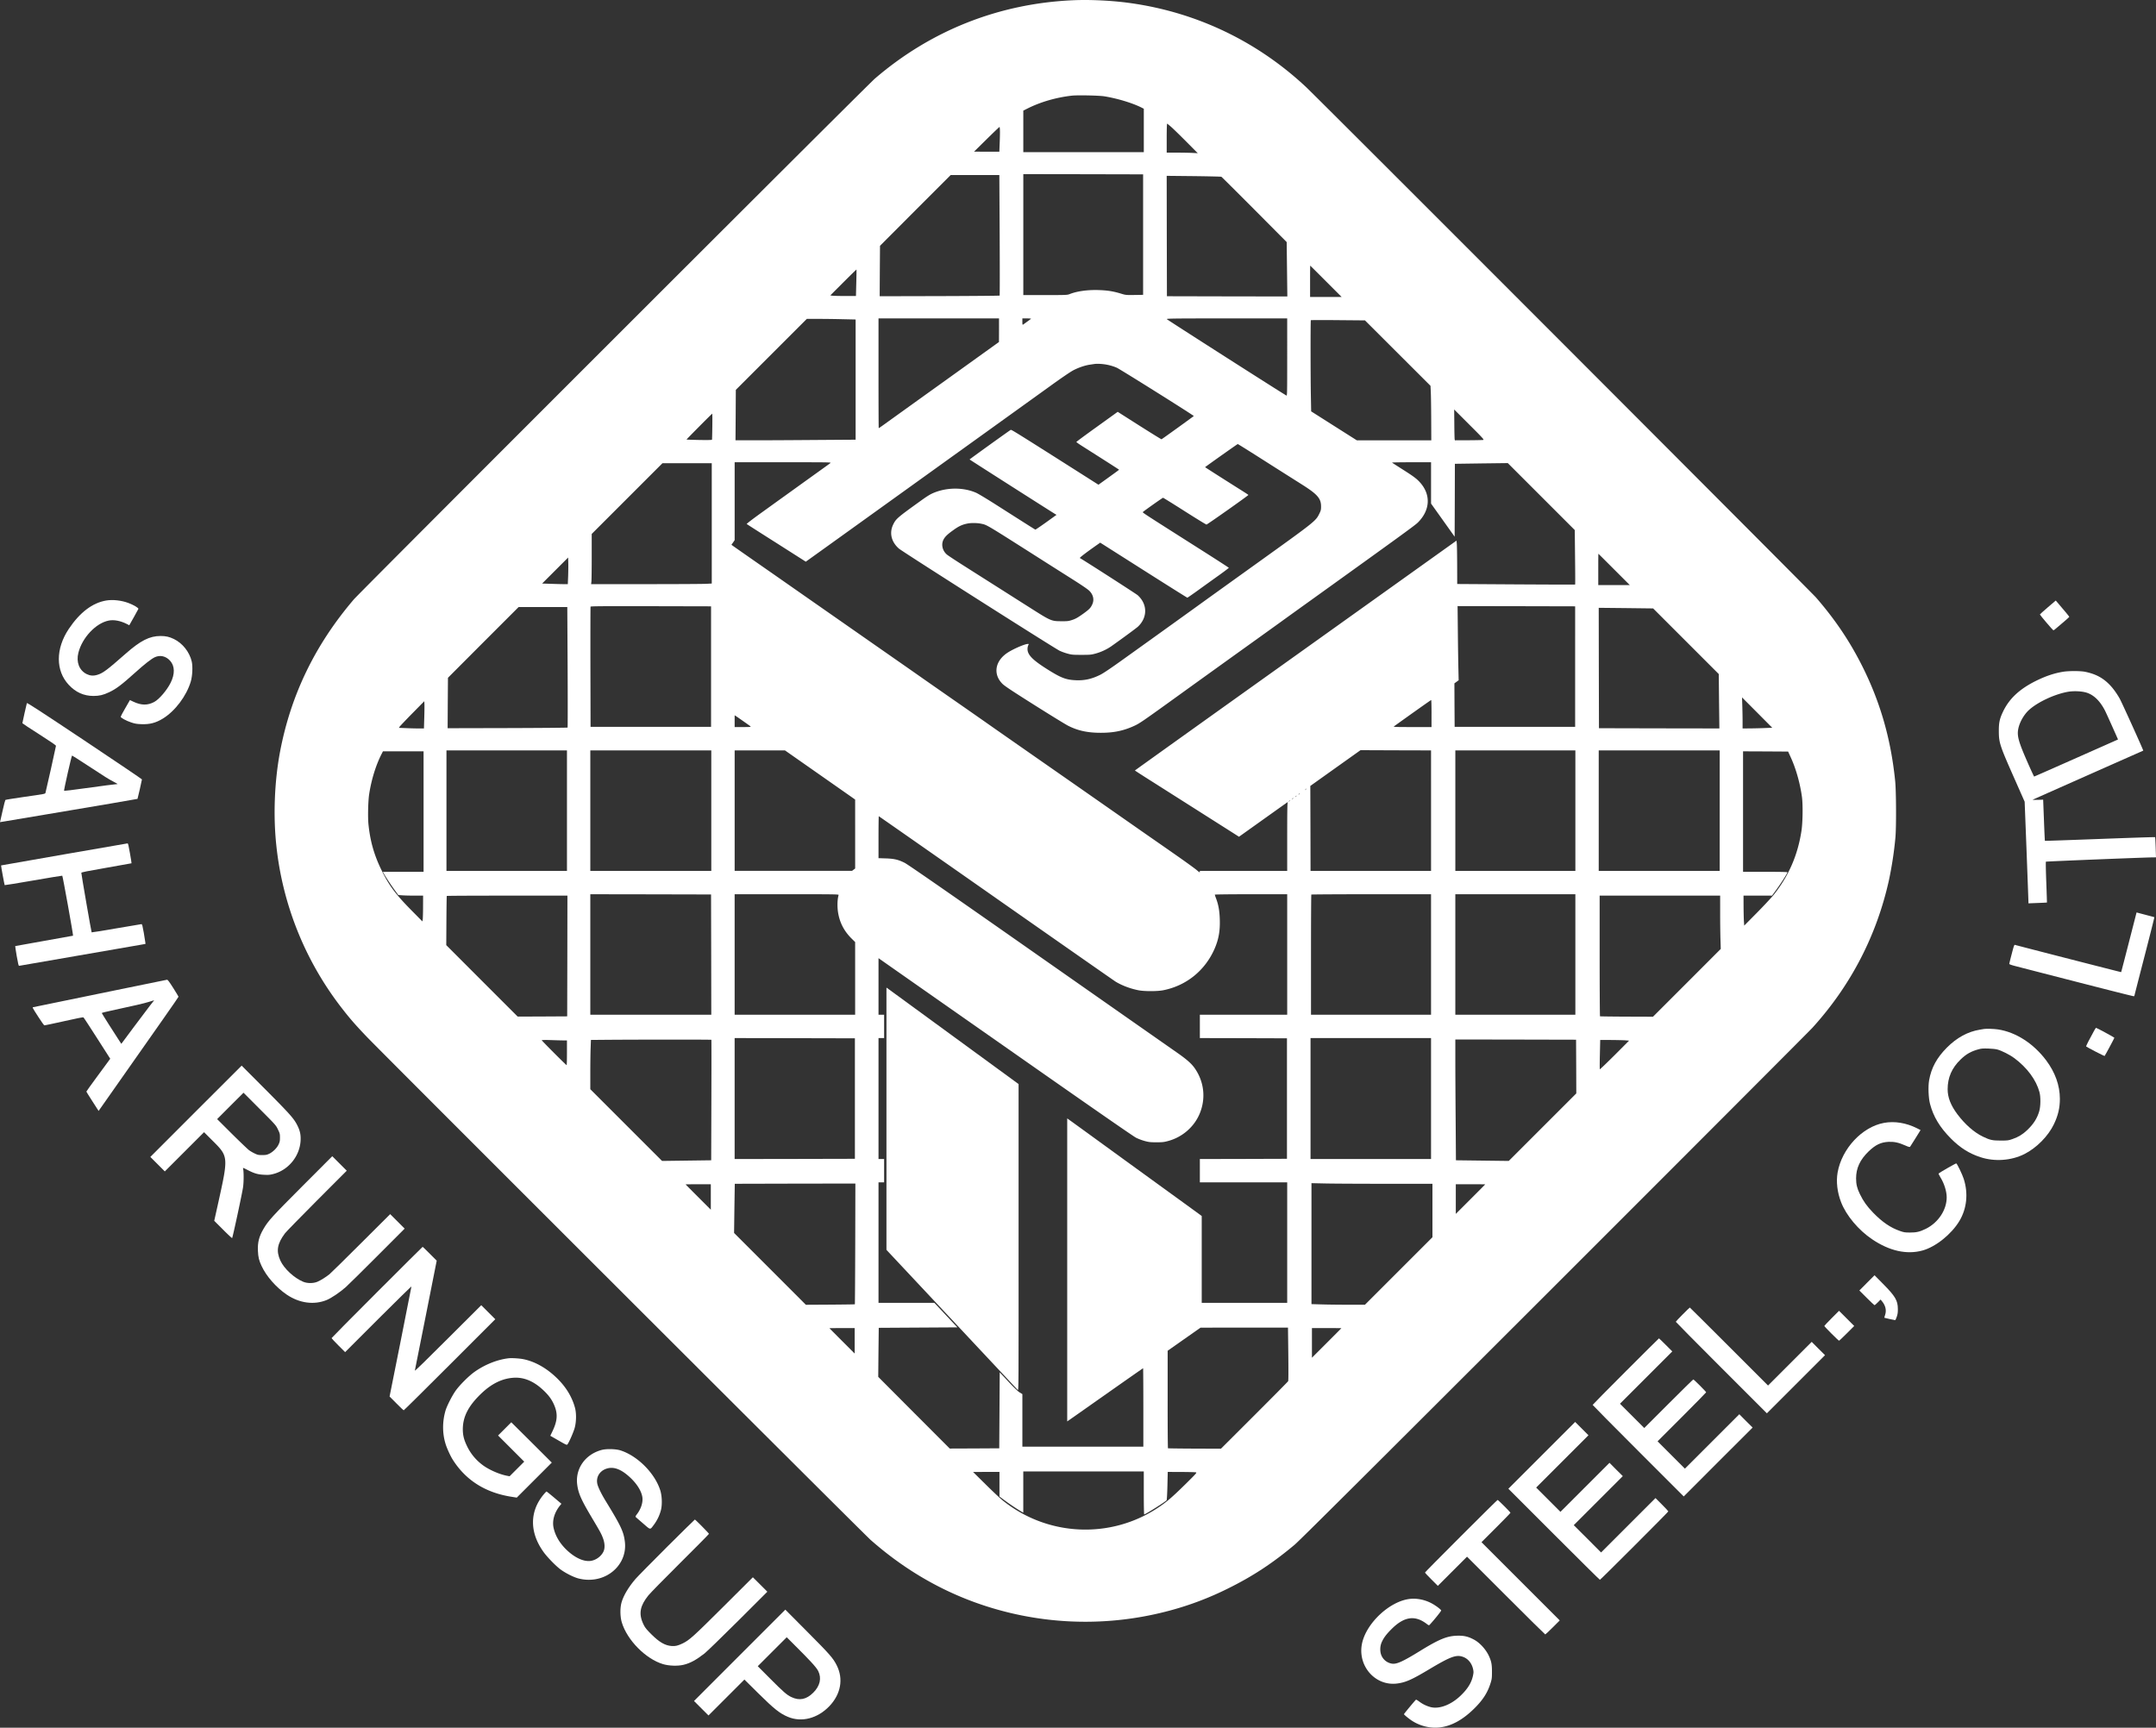 <?xml version="1.0" encoding="UTF-8"?> <svg xmlns="http://www.w3.org/2000/svg" id="Layer_1" data-name="Layer 1" viewBox="0 0 4616 3699.52"><rect x="0" y="0" width="4616" height="3699.52" fill="#333333" stroke="none"/><defs><style>.cls-1{fill:#fff;fill-rule:evenodd;}</style></defs><title>logo-white</title><path class="cls-1" d="M2554.32,446.84c-158.5,7.1-304.1,64.8-423.9,167.9-16,13.8-1102.2,1099.6-1115.3,1114.9-83.2,97.4-135.2,204.8-158.3,327.3-11.6,62-14.6,134-8,197.7a684.49,684.49,0,0,0,140.9,351c17.1,22.1,29.6,36.3,53.7,61.5,39.8,41.3,1063.5,1063.8,1077.9,1076.5q101.55,89.55,223.7,133.9a693.61,693.61,0,0,0,407.3,20,663.22,663.22,0,0,0,134.5-49.9c52.6-26,95.4-54.1,142.5-93.7,10.8-9.1,153.7-151.4,555.8-553.2,297.7-297.6,546.5-546.8,552.7-553.7,82.2-90.5,137.7-197.7,163.9-316.4a791.93,791.93,0,0,0,13.8-91c2-22.1,1.7-98.4-.5-120.5-9.2-91.7-32.8-172.8-73.1-251.5-26.3-51.4-56.9-96.4-96.5-142-11-12.6-1065.7-1068.5-1091.5-1092.7-104.2-97.6-233-159.5-374.1-179.7C2640.62,447.54,2592.22,445.14,2554.32,446.84Zm67.5,205.7c28.2,4.6,60.1,14.3,79.6,24.1l4.9,2.5v93h-258v-89l9.8-4.9c27.5-13.7,60.6-23.3,94-27.1C2564.32,649.74,2610.12,650.74,2621.82,652.54Zm143.6,66c4.6,4.1,19.2,18.3,32.4,31.6l24,24.2-11.5-.6c-6.3-.3-21.3-.6-33.2-.6h-21.8v-31c0-17.2.4-31,.9-31S2760.82,714.44,2765.42,718.54Zm-367.1,10.9c0,6.3-.3,18.2-.7,26.5l-.6,15.2h-27.1l-27.1-.1,26.8-26.4c14.8-14.6,27.3-26.5,27.8-26.5S2398.32,723.14,2398.32,729.44Zm306.5,219.2v129l-18.5.3c-18.1.2-18.7.2-28.5-2.8-17.2-5.2-28.5-7-47.6-7.7-24.2-.8-46.6,2.3-62.7,8.6-5.1,2-7.1,2.1-52.2,2.1h-47v-259l128.3.2,128.2.3Zm-307.1,1.2c.3,70.7.3,129-.1,129.4s-58.4.9-128.8,1.1l-128,.3.3-54,.4-54,75.6-75.8,75.7-75.7H2397Zm474.7-125c.8.4,32.5,32,70.6,70.2l69.2,69.6.7,58.3.7,58.2-128.9-.2-128.9-.3-.3-128.9-.2-128.9,57.9.6C2845,823.84,2871.72,824.44,2872.42,824.84Zm223.9,223.8,33.5,33.5h-67.5v-33.5c0-18.4.1-33.5.3-33.5S3077.92,1030.24,3096.32,1048.64Zm-1005.6,3.4-.7,28.1h-22.7c-12.5,0-24.9-.3-27.5-.6l-4.7-.7,27.8-27.8c15.3-15.3,28-27.7,28.2-27.5S2091.12,1036.54,2090.72,1052Zm305.6,101.3-.1,25.3-92.6,66.5c-105.2,75.5-131.1,94.1-150.5,108.1-7.6,5.5-14,9.9-14.3,9.9s-.5-52.9-.5-117.5v-117.5h258Zm68.5-24.3c-1.3,1-15.6,11.5-17.2,12.5-1,.5-1.3-1-1.3-6.3v-7.1h9.7c5.4,0,9.3.4,8.8.9Zm548.5,82.1c0,78.8-.1,83-1.7,82.1-9.3-5-255.9-162.6-256.1-163.6-.3-1.3,16.3-1.5,128.7-1.5h129.1Zm-951.2-81.3,27.2.6v257.4l-86.2.6c-47.5.4-105.4.7-128.7.7h-42.3l.4-54,.3-54,76-76,76-76h25.1C2023.72,1129.14,2047.22,1129.44,2062.12,1129.84Zm1187.9,72.6,70.1,70,.6,12.1c.4,6.7.8,32.9.9,58.4l.2,46.2h-159.5l-48.9-31-48.8-31-.6-32.3c-.8-39-.9-162.1-.1-162.9.3-.3,26.5-.4,58.2-.1l57.7.5,70.2,70.1Zm-629.8,23.7a104.67,104.67,0,0,1,28.1,7.5c6.7,2.8,165,102.2,165,103.5-.1.5-67.6,49.2-69.1,49.8-.4.2-21.7-13-47.3-29.2l-46.5-29.6-44.3,31.9c-24.4,17.5-44.3,32.2-44.2,32.7s5,4,11.1,7.9,26.6,16.9,45.6,29,34.7,22.2,34.7,22.5-10,7.6-22.1,16.3l-22,15.8-24.2-15.4c-156.7-99.5-162.1-102.8-163.7-102-2.5,1.2-87.9,62.7-88,63.3,0,.4,167.2,107,182.7,116.6l3.4,2-22.2,16c-12.2,8.7-22.6,15.8-23.1,15.6-.9-.2-19.3-11.9-86.3-54.6-18.1-11.5-36.4-22.5-40.6-24.3-26.6-11.6-60.9-11.8-89.4-.4-8.4,3.4-14.1,6.8-29.5,17.9-49.8,35.8-52.7,38.3-58.7,50.8-8.5,17.8-3.9,36.9,12.3,51.2,7.1,6.3,333.6,213.9,344.3,218.9a119.47,119.47,0,0,0,17,6.1c8.8,2.4,11.2,2.6,29.6,2.6,18.6,0,20.7-.2,30-2.7a113.85,113.85,0,0,0,32.9-15c24.9-17.6,54.8-39.6,58.4-43,16.9-16.3,19.9-38.7,7.7-57.1a55.13,55.13,0,0,0-8.6-9.9c-3.4-3-112.7-73.3-123.8-79.6-1.2-.7,14.6-12.7,40.5-30.8l3-2.2,92.9,59c51,32.4,93.2,58.9,93.7,58.9s11.4-7.5,24.1-16.7,32.5-23.4,44-31.6,20.7-15.3,20.7-15.7-21.5-14.3-47.7-31c-142.5-90.5-137.5-87.2-136.1-88.6,2.8-2.7,42-30.4,43-30.4.6,0,21.4,12.9,46.2,28.7s45.9,28.7,46.8,28.7c1.5.1,89.7-62.2,89.7-63.4,0-.3-4.4-3.2-9.7-6.6-32.6-20.5-83.2-52.7-83-52.9,4.5-3.7,69.2-49.5,69.9-49.5s27,16.5,58.7,36.7,67.4,42.7,79.2,50.2c32.7,20.7,40.5,29.6,40.5,46.7,0,7.3-.4,8.8-3.9,15.9-7.6,15.4-9.1,16.6-131.6,104.5-60.8,43.6-114.3,82.1-119,85.5-9,6.6-103.7,74.7-169.4,121.7-25.7,18.5-42.1,29.5-48.5,32.7-18.3,9.2-34.3,12.8-53.5,11.8-20.8-1-31.4-5.2-61.6-24.3-30.4-19.3-41-30.2-41-42.6a21.2,21.2,0,0,1,1.5-7.8c1.5-2.9,1.5-3-.6-3-6.7,0-32.4,11.2-44.4,19.3-26.3,17.8-30.5,45.9-10.1,66.2,4.8,4.7,19.8,14.7,68.6,45.5,34.4,21.7,66.8,41.6,72,44.2,20.8,10.6,41.7,15.1,70,15.1,26.7,0,47-4,68.7-13.6,13.9-6.1,15.3-7,104.3-71.2,31.3-22.6,92.5-66.6,146.3-105.2,30.4-21.8,60.6-43.5,67.2-48.3s36.3-26.2,66-47.5c191-137.2,220.2-158.5,226-164.2,26-25.7,28.5-58,6.6-84.1-7.8-9.2-14.3-14.2-39.1-29.9-11.8-7.5-21.9-14-22.5-14.5s18.1-.8,41.3-.8h42.2v88.5l25.3,35.5,25.2,35.4.3-78,.2-78.1,56.7-.8,56.6-.7,71.7,71.7,71.7,71.7.6,58c.4,32,.5,58.3.2,58.6s-57.1.1-126.5-.3l-126-.8-.1-40.1c-.1-22-.4-42.9-.8-46.4l-.6-6.4-344.2,245.9c-189.4,135.2-344.3,246-344.3,246.3s18.6,12.3,41.3,26.6c40.8,25.9,150.3,95.4,170.9,108.5l10.6,6.8,49.9-35.6c56.7-40.4,56.2-40.1,54.6-38.3-1,1.1-1.3,17.4-1.3,74.2v72.8h-187v2c0,1.7-1.2,1.1-6.7-3.7-3.8-3.2-20.3-15.2-36.8-26.8s-48.4-33.8-71-49.5-106-74.1-185.5-129.5-148.8-103.8-154-107.5-38.7-27.1-74.5-52-69.3-48.3-74.5-52-50.7-35.4-101-70.5-107.7-75.2-127.5-89-65.2-45.6-101-70.5-66.2-46.2-67.7-47.3l-2.7-2,3.5-4.9,3.4-5v-166.8h103.6c101,0,103.6,0,101.3,1.8-1.3,1.1-18.6,13.5-38.4,27.7s-45.4,32.7-57,41-35.3,25.4-52.8,38-31.4,23.2-30.9,23.7,29.1,18.8,63.7,40.7l62.8,40,3.1-2.2c3.9-2.7,199.9-143.6,253.6-182.2,22.3-16,54.9-39.5,72.5-52.1,65.5-47.1,151.3-108.8,192-138.1,26.5-19.2,45.6-32.1,51.7-35.3,11.4-5.9,24.4-10.3,34.8-11.9,4.1-.6,8.6-1.3,10-1.5,4.9-.7,12.6-.5,19.9.4Zm812.9,162.2c-1.3.3-15.5.6-31.5.7l-29.3.1-.5-2.3c-.2-1.2-.6-16-.7-32.9l-.3-30.8,32.3,32.3C3431.72,1383.94,3435.12,1387.74,3433.12,1388.34Zm-1650.6-29c-.2,15-.5,27.8-.7,28.4-.2.8-7.7,1-27.2.7-14.7-.3-27-.7-27.3-1s54.1-55.3,55-55.3c.3,0,.4,12.3.2,27.2Zm-1.2,207.6v128.9l-12.2.6c-6.6.4-64.8.7-129.1.7H1523l.7-6.1c.3-3.4.6-27.6.6-53.8v-47.6l75.7-75.7,75.8-75.8h105.5Zm576.2.7c13.6,2.8,7.4-.8,136.8,81.5,11.8,7.5,37,23.5,56,35.5,23.1,14.6,36.2,23.5,39.6,27,8.4,8.5,10.6,19.2,6,29-3.3,7.3-6.6,10.6-17.9,18.8-13.5,9.7-17.8,12.1-26.7,14.9-6.4,2-9.5,2.3-21.5,2.2-21.4-.1-22.5-.5-66.5-28.5-20.1-12.7-54.9-34.9-77.5-49.2s-53.6-34-69-43.8-29.9-19.4-32.1-21.3c-9.6-8.2-12.7-21.7-7.2-32.1,3.2-6.1,8.4-11.2,20.3-19.7,12.3-9,19.7-12.4,31.6-14.7C2336.32,1565.84,2350.22,1566,2357.52,1567.64Zm1355.8,98,33.5,33.5h-67.5v-33.5c0-18.4.1-33.5.3-33.5S3694.92,1647.24,3713.32,1665.64Zm-2239.5,14.2-.7,17.3h-8.7c-4.7,0-17.1-.3-27.4-.7l-18.9-.6,27.9-27.9,27.8-27.8.3,11.2C1474.32,1657.54,1474.12,1670.44,1473.82,1679.84Zm306,193.8v129h-258l-.3-128c-.1-70.4,0-128.6.3-129.3.3-1,26.7-1.2,129.2-1l128.8.3Zm1850,0v129h-258l-.3-46.6-.2-46.5,4.6-3.3,4.5-3.3-.5-21.7c-.3-11.9-.9-47.6-1.2-79.4l-.6-57.7,125.9.2,125.8.3Zm-2157.1,1.2c.3,70.7.3,129-.1,129.4s-58.4.9-128.8,1.1l-128,.3.3-54,.4-54,75.6-75.8,75.7-75.7H1472Zm2394.3-55.5,70.3,70.3.6,58.3.7,58.2-128.9-.2-128.9-.3-.3-128.9-.2-128.9,58.2.6,58.3.7Zm169.3,185.9c-8.5.4-22.8.7-31.7.8l-16.3.1v-15.8c0-8.6-.3-23.6-.6-33.2l-.6-17.5,32.4,32.5,32.3,32.5Zm-714-31.1v29h-41.2c-35.8,0-41-.2-39.3-1.4,39.9-28.7,79.2-56.5,79.8-56.5C3322,1945.14,3322.32,1958.14,3322.32,1974.14Zm-2156.5,7.7-.7,24.3h-11.8c-6.4,0-18.5-.3-26.8-.7l-15.1-.6,2.1-3c1.2-1.6,13.4-14.5,27.2-28.5l25.1-25.5.3,4.9C1166.32,1955.44,1166.22,1968.54,1165.82,1981.84Zm683.5,9.1c7.4,5.2,14.2,10,15,10.8,1.2,1.2-1.1,1.4-16.3,1.4h-17.7v-25.2l2.8,1.8c1.5.9,8.8,6,16.2,11.2Zm1472,191.2v129h-258l-.2-91-.3-90.9,53.7-38.3,53.8-38.3,75.5.3,75.5.2Zm-1850,0v129h-258v-258h258Zm309,0v129h-259v-258h259Zm228.6-79.4c39,27.3,72.8,51,75.2,52.7l4.2,3V2306l-3.3,2.5-3.4,2.6h-251.3v-258H1938Zm1621.4,79.4v129h-257v-258h257Zm309,0v129h-259v-258h259Zm-2775,2v129h-87.2l3.2,5.7c4.1,7.2,15.3,24.1,23.6,35.4l6.3,8.6,8.3.6c4.6.4,16.5.7,26.6.7h18.2l-.1,23.2c0,12.8-.4,25.3-.7,27.6l-.7,4.4-23.1-23.4c-34.4-34.8-48.3-53.4-64.4-86.3-16-32.7-24.5-62.7-28.1-99.5-1.4-15.1-.6-48,1.5-62.5,4.6-30.5,13.8-60.9,25.7-84.8l3.9-7.7h87Zm2927.2-116c11.3,24.6,20.2,56.6,24,85.5,2.1,16.6,1.6,54.1-1.1,71.5-7.9,52.3-27.5,97.2-59.7,137.5-4.9,6-21,23.3-35.9,38.4l-27,27.3-.6-8.8c-.4-4.9-.7-19.4-.8-32.2l-.1-23.2h61l6.8-9.3c11.5-15.5,26.2-38.4,26.2-40.7,0-.7-16-1-47.5-1h-47.5v-258l48.2.2,48.3.3Zm-1037.2,67.4a6.23,6.23,0,0,1-1.7,1.7c-1.6,1.3-1.7,1.2-.4-.4S3054.32,2134.74,3054.32,2135.54Zm-14,10a6.23,6.23,0,0,1-1.7,1.7c-1.6,1.3-1.7,1.2-.4-.4S3040.32,2144.74,3040.32,2145.54Zm-7,5a6.23,6.23,0,0,1-1.7,1.7c-1.6,1.3-1.7,1.2-.4-.4S3033.32,2149.74,3033.32,2150.54Zm-7,5a6.23,6.23,0,0,1-1.7,1.7c-1.6,1.3-1.7,1.2-.4-.4S3026.32,2154.74,3026.32,2155.54Zm-7,5a6.23,6.23,0,0,1-1.7,1.7c-1.6,1.3-1.7,1.2-.4-.4S3019.32,2159.74,3019.32,2160.54Zm-629.9,208.6c137.4,96.2,252.9,176.9,256.6,179.2,13.5,8.2,31.1,14.9,48.8,18.4,12.4,2.5,40.4,2.5,53,0,49.9-9.8,90.3-42.7,110.5-89.9,8.4-19.8,11.5-37.5,10.7-62-.6-18.5-2.8-31.1-8.1-45.1a65.31,65.31,0,0,1-2.6-7.7c0-.5,33.5-.9,77.5-.9h77.5v258h-187v50l93.3.2,93.2.3v258l-93.2.3-93.3.2v50h187v258h-183v-186l-7.2-5.3c-4-3-50.9-37-104.3-75.7s-109.4-79.4-124.5-90.4-33-23.9-39.7-28.8l-12.3-8.8V3490l27.3-19.1c14.9-10.5,51.4-36.2,81-57s54-37.8,54.2-37.8.5,37.8.5,84v84h-259v-112.6l-5.5-3.3c-3.8-2.3-11.8-10-24.3-23.3l-18.7-20-.5,81.4-.5,81.3-53,.3-53,.2-76.6-76.7-76.5-76.8.5-52.5.6-52.5,84.2-.5,84.1-.5-15-16c-8.2-8.8-19.3-20.6-24.6-26.3l-9.6-10.2h-119.6v-258h12v-50h-12v-259h12v-50h-12V2498l3.2,2.3c1.8,1.3,123.8,86.8,271.3,190,183,128.3,270.9,189.2,277,192.3a114,114,0,0,0,19,7.1c8.6,2.3,12.1,2.6,24.5,2.6s15.9-.3,24.4-2.6c30.6-8,56.1-29.9,68.1-58.5,13.5-32.1,9.9-67.5-9.8-96.5-7.2-10.6-17.2-19.5-39.7-35.2-11.8-8.2-145.5-101.8-297-207.9-197.8-138.6-278.2-194.3-285-197.7-13.8-6.9-22.4-8.9-40.7-9.5l-15.3-.5V2239c0-24.7.3-44.9.6-44.9S2251.92,2272.84,2389.42,2369.14Zm-609.3,121.2.2,128.8h-259v-258l129.3.2,129.2.3Zm272.8-127.5c-2.8,9.5-3.2,25.2-1,38.4,3.7,21.5,13,39.1,28.9,54.9l7.5,7.4v155.6h-258v-258h111.6C2047.72,2361.14,2053.42,2361.24,2052.92,2362.84Zm1268.4,127.3v129h-257v-128.3c0-70.6.3-128.7.7-129s58.2-.7,128.5-.7h127.8Zm309,0v129h-257v-258h257Zm-2158.2,3.2-.3,129.3-53,.3-53,.2-76.5-76.5-76.4-76.5.3-52.2c.2-28.8.5-52.6.8-53.1s58.4-.7,129.4-.7h128.9Zm2468.2-91.9c0,20.6.3,46.3.7,57.1l.6,19.7-72.5,72.6-72.6,72.6-56.3-.2c-31-.1-56.7-.5-57.1-.7s-.8-58.5-.8-129.5v-128.9h258Zm-1852.5,397.2v129l-128.7.3-128.8.2v-259l128.8.2,128.7.3Zm1233.5,0v129.5h-258v-259h258Zm-1540.8-125.8c.2.5.2,58.7,0,129.4l-.4,128.6-52.6.7-52.6.7-76.8-76.8-76.8-76.8v-35.5c0-19.5.3-43.3.7-52.7l.6-17.3,34.1-.3C1640.62,2672.24,1780.22,2672.24,1780.52,2672.84Zm1851.6,57.3.2,57.5-72.3,72.3-72.3,72.3-56.6-.7-56.5-.7-.6-85.5c-.4-47-.7-105.3-.7-129.4v-43.8l129.3.2,129.2.3Zm-2168.1-56h7.3v26.5c0,14.6-.3,26.5-.7,26.5-1.1,0-53.3-52.3-53.3-53.4,0-.5,8-.7,19.7-.3C1447.82,2673.84,1459.92,2674.14,1464,2674.14Zm2273.1-.2,8.2.7-30.9,31c-17.1,17-31.3,30.6-31.7,30.3s-.3-14.7.1-31.8l.7-31,22.7.1C3718.62,2673.34,3732.52,2673.64,3737.12,2673.94Zm-1648.6,435.7c-.2,70.9-.6,129.2-.8,129.5s-24,.6-52.7.8l-52.2.3-76.8-76.9-76.9-76.9.7-52.6.8-52.7,119.1-.3,129.1-.2h10Zm1134.1-128.5h101.7v114.5l-72.2,72.2-72.3,72.3h-36.1c-19.8,0-45.6-.3-57.2-.7l-21.2-.6v-259l27.8.6C3108.32,2980.84,3166.62,2981.14,3222.62,2981.14Zm-1443.3,28.2v27.3l-27-27c-14.8-14.8-27-27.1-27-27.2s12.2-.3,27-.3h27Zm1658-26.9c0,.1-14.2,14.4-31.5,31.7l-31.5,31.5v-63.5h31.5C3423.12,2982.14,3437.32,2982.24,3437.32,2982.44Zm-421.6,363.2c.4,36.4.3,57.1-.3,58.2s-33.1,33.9-72.4,73.2l-71.5,71.4-56.3-.2c-31-.1-56.7-.5-57.1-.7s-.8-47.4-.7-104.7v-104.2l35.2-24.7,35.2-24.7,93.6-.1H3015Zm-928.4-28.3v27.3l-27-27c-14.8-14.8-27-27.1-27-27.2s12.2-.3,27-.3h27Zm1042-26.9c0,.1-14.2,14.4-31.5,31.7l-31.5,31.5v-63.5h31.5C3115.12,3290.14,3129.32,3290.24,3129.32,3290.44Zm-423,352.7c0,25.3.4,46,.8,46,2.6,0,45.1-26.8,47.9-30.2.7-.8,1.4-11.7,1.9-31.1l.7-29.7,28.6.1c15.7.1,29.9.4,31.5.8,2.7.6,2,1.4-23,26.1-27,26.6-39.4,37.3-56.8,48.9-102,68.4-236.8,62.6-333-14.3-5.6-4.4-22.2-20.1-37.1-34.8l-27-26.7,28.3-.1h28.2v52.7l10.8,8c10.7,8,26.5,18.6,35.5,23.8l4.7,2.7v-88.2h258v46Z" transform="translate(-257.42 -446.3)"></path><path class="cls-1" d="M2155.32,2841.84v280.8l139.6,149c76.7,81.9,140.4,149.9,141.5,151,1.9,1.9,1.9-1.6,1.8-326.5v-328.5l-135.5-99c-74.5-54.5-138.2-100.9-141.4-103.3l-6-4.3Z" transform="translate(-257.42 -446.3)"></path><path class="cls-1" d="M485,1732.14c-29.7,5-56.7,25.5-80.4,61-28.3,42.3-28.3,89.4,0,119.6,14.9,16,32.1,23.7,52.7,23.8,12.7,0,21-1.9,33.6-7.9,15.1-7,26.8-15.9,56.6-42.7,19.5-17.6,33.7-28.7,41.3-32.3,11.4-5.3,23.8-2.5,32.8,7.5,10.2,11.3,10.6,28.4,1,47.4-7.9,15.9-24.5,35.2-34.9,40.8-14.3,7.7-27.8,7.5-45-.6l-7.1-3.4-9.9,17.2c-5.4,9.4-9.9,17.7-9.9,18.5,0,2.2,11.7,8.6,22.2,12.1,8.3,2.8,11.7,3.4,21.9,3.8,18,.7,30.9-2.6,46.1-11.9,26.2-16,50.6-48.3,59.9-79.4,3.5-11.9,4.5-32.3,2-43-4.8-20.3-19.7-39.1-38.1-48-9.9-4.8-17.4-6.5-28.6-6.5-23.5,0-42.9,9.8-74.9,38-39.6,34.9-48.6,41.6-60.3,45.1-8.6,2.7-15.7,2.1-23.4-1.7-15.6-8-22.4-25.6-17.4-45.4,8.1-32.4,37.5-63.6,64.9-69,11.3-2.3,25.1.4,38.9,7.3l5.2,2.7,9.5-16.8c5.2-9.2,9.7-17.4,10-18.2.8-2-10-8.4-21.4-12.7-14.9-5.6-33.3-7.6-47.3-5.3Z" transform="translate(-257.42 -446.3)"></path><path class="cls-1" d="M4641.82,1746.74c-9.3,8-17,14.9-17,15.3,0,1.2,27.9,34,28.9,34,.5.1,3.4-2,6.4-4.7s10.5-8.9,16.6-14.1,11.1-9.7,11.1-10.1c0-.7-12.5-15.7-27-32.6l-2-2.3Z" transform="translate(-257.42 -446.3)"></path><path class="cls-1" d="M4675.22,1884.64c-19.4,3.1-37.1,9-58.4,19.4-35.6,17.6-57.7,38.2-71.1,66.5-7.2,15.2-8.9,23.5-8.8,41.6.1,24.8,2.1,30.8,34,102.7l21.3,48.2,4.1,105.8c2.2,58.2,4,107.1,4,108.8v3l19.7-.8c10.8-.4,19.8-.8,19.9-1s-.5-19.7-1.4-43.4-1.3-43.6-.8-44c.6-.6,210-9.1,228.9-9.2l6.8-.1-.7-21.3c-.4-11.6-.9-21.5-1.3-21.9s-53.4,1.4-118,3.8-117.5,4.3-117.8,4-1.2-20.1-2.1-44.2l-1.7-43.9-11.5.4c-6.3.1-11.3.1-11-.2.5-.4,33.6-15.1,176.5-78.5,33-14.6,60.1-26.6,60.3-26.7.7-.5-46.3-104.3-50.7-111.9-16-27.8-33.5-43.9-56.6-52.2a130.69,130.69,0,0,0-18.2-4.9c-10.5-1.8-33.5-1.8-45.4,0Zm49.8,44.9c15.5,5,28.7,17.9,39.3,38.6,2.6,5,27.9,61.4,27.7,61.6s-14.1,6.3-31.2,13.9-57.3,25.4-89.3,39.6-58.7,25.9-59,25.9S4606,2096,4599,2080c-20-45.4-23.5-58-20.4-73.3,3-14.5,12.3-30.6,23.4-40.6,19-17,55.7-33.9,83.8-38.6C4698.12,1925.54,4714.92,1926.34,4725,1929.54Z" transform="translate(-257.42 -446.3)"></path><path class="cls-1" d="M314.92,1951.94c-.8,2.5-9.6,42.1-9.6,43,0,.4,16.2,11.1,36,23.7,21,13.4,36,23.6,36,24.5,0,1.4-21.4,97.5-22.6,101.1-.6,2-.7,2.1-48.4,8.9-20.1,2.9-36.9,5.6-37.4,6.1s-3.1,10.4-5.7,22.1-5.1,22.2-5.3,23.4l-.5,2,10.7-1.7,88.7-14.9c42.9-7.2,104.2-17.6,136.3-23s58.5-10,58.7-10.2c.4-.4,9.5-40.2,9.5-41.7,0-.6-55.3-38-122.9-83.1C340.52,1966.94,315.32,1950.54,314.92,1951.94Zm128.8,132.6c42,27.5,44.6,29.1,56.1,35.2,5.5,3,9.8,5.4,9.5,5.4-3.5.1-35.1,4.2-70.3,9.1-24.1,3.4-44.1,5.8-44.4,5.5-.9-.9,16-75.6,17.1-75.6C412.22,2064.14,426.62,2073.34,443.72,2084.54Z" transform="translate(-257.42 -446.3)"></path><path class="cls-1" d="M394.32,2275.84c-74,12.9-134.6,23.6-134.6,23.6-.4.4,7.2,41.6,7.7,42.2.3.3,28-4.2,61.4-10s61.2-10.4,61.9-10.2c1,.3,23.9,127.7,23.1,128.5-.2.2-28,5.2-61.9,11.1s-61.7,10.9-61.9,11.1,1.2,9.9,3.2,21.5c2.9,16.4,4,21,5.1,20.8,2.1-.3,242.7-41.9,258-44.7l12.5-2.2-.2-2.9c-.1-1.7-1.7-11.2-3.4-21.3-2.7-15.2-3.5-18.2-4.9-18.2-.9,0-25.2,4.1-54,9.1s-52.4,8.8-52.7,8.5c-.7-.7-22.4-125.9-22.1-127.5.2-1.2,13.1-3.7,53.7-10.8,29.4-5.1,53.6-9.4,53.8-9.6s-1.3-9.9-3.4-21.5c-3-17.2-3.9-21.2-5.2-21.1C529.52,2252.34,468.32,2262.94,394.32,2275.84Z" transform="translate(-257.42 -446.3)"></path><path class="cls-1" d="M4824.42,2428.94c-18.8,73.5-25.4,98.7-25.6,99s-221.3-56.5-227.6-58.4c-1.3-.3-2.5,3.1-6.7,19.5-2.9,10.9-5.2,20.5-5.2,21.2,0,1,4.6,2.6,14.3,5.1,165.4,42.7,252,64.8,252.7,64.3a8.24,8.24,0,0,0,1.5-3.8c.4-1.7,10.1-39.6,21.6-84.1s20.7-81.2,20.5-81.4-8.9-2.5-19.2-5.2-18.9-5-18.9-5S4828.52,2413,4824.42,2428.94Z" transform="translate(-257.42 -446.3)"></path><path class="cls-1" d="M507.32,2566.24c-142.4,29.4-178.7,36.9-179.5,36.9-.4,0-.4.8-.1,1.7,1.3,3.3,23.1,36.6,24.3,37,.7.3,19.5-3.7,41.9-8.7,25.5-5.8,41.3-8.9,42.1-8.4s13.9,20.6,29.3,44.7l28.1,43.9-3.6,5c-2,2.7-13.5,18.4-25.6,34.8s-21.9,30.2-21.9,30.6,5.9,9.8,13.1,21l13.1,20.4,17.1-24.3c116.6-165.8,154-219.3,154-220.2,0-.5-5.1-9-11.3-18.8-9-14.1-11.7-17.7-13.4-17.6C613.72,2544.34,565.32,2554.24,507.32,2566.24Zm79.3,23.1c-.6.7-4.4,5.6-8.5,10.8s-19.5,25.6-34.2,45.4l-26.7,35.9-3.3-4.9c-9.2-13.8-38.6-60.3-38.6-61,0-.5,9.1-2.9,20.3-5.2,49.3-10.6,69.9-15.4,80.2-18.6,6.1-1.9,11.2-3.4,11.4-3.5S587.12,2588.74,586.62,2589.34Z" transform="translate(-257.42 -446.3)"></path><path class="cls-1" d="M4741.52,2652.34c-10.7,19.2-18.3,34.1-17.6,34.8,2.6,2.2,38.9,20.9,39.5,20.3,1.2-1.3,20.9-38.1,20.9-39,0-.7-37.9-21.3-39.3-21.3C4744.72,2647.14,4743.12,2649.54,4741.52,2652.34Z" transform="translate(-257.42 -446.3)"></path><path class="cls-1" d="M4505.32,2649.64c-.8.2-4.9.9-9,1.5-25.7,4.2-49.3,17-70.6,38.4-21.7,21.8-33.4,43.4-38.1,70.1-2.3,13.4-1.4,37.8,2,50.5,7.2,27.4,20.9,50.1,44.7,74.1,19.8,19.9,39.1,32.1,63.4,40,30.3,9.9,65.8,7.4,93.9-6.7,26-13.1,51.1-38.5,63.3-64.1,9-18.9,12.7-34.9,12.7-54.3-.1-28.8-10-56.4-29.5-82.5-27.1-36-64.8-60.2-102.8-66C4527,2649.34,4509.72,2648.84,4505.32,2649.64Zm28.5,44c9.3,2.5,27.2,11.6,36.1,18.3,27.5,20.4,47,46.8,54,72.9,2.8,10.2,2.6,30.2-.4,40.6-4.4,15.3-12,27.4-25.4,40.3-9.9,9.5-19.1,15.2-31.9,19.6-9,3.1-10,3.2-24.9,3.3-18.3,0-23.4-1.2-38.6-8.5-18.7-9-38.1-26.1-54.3-47.6-14.5-19.3-21.1-36.3-21.1-54,0-24.8,9-45.5,27.7-63.5,12.2-11.8,22.3-17.5,38.8-22,5.8-1.6,9.4-1.8,20.5-1.5C4522.52,2691.84,4530.22,2692.64,4533.82,2693.64Z" transform="translate(-257.42 -446.3)"></path><path class="cls-1" d="M677,2825.84l-97.7,97.8,15.5,15.5,15.5,15.5,42-42,42-42,18.5,18.5c33.6,33.4,33.6,34.3,12.4,130.4l-9.1,40.9,18.8,18.8c10.4,10.4,19.1,18.5,19.5,18.1,1.3-1.4,21.9-97.4,23.5-109.5s1.5-34.1-.1-39.4c-.6-2,.4-1.6,9.6,3.1,14.3,7.4,22,9.7,35.4,10.3,9.2.5,12.5.2,19.5-1.6,32.4-8.1,56.9-38,58.7-71.6.6-12.3-1.1-20.7-6.7-32-7.5-15.1-15.2-23.8-68.4-77.3l-51.1-51.2Zm175.4,38.8c4.1,8.4,4.4,9.5,4.4,17.5,0,7.3-.4,9.4-2.9,14.7-3.5,7.7-12.2,16.3-20.3,20.1-5,2.3-7.1,2.7-14.8,2.7-8.1,0-9.7-.3-15.9-3.3a84.22,84.22,0,0,1-12-6.9c-2.8-2-19.4-17.9-36.9-35.2l-31.7-31.6,28.2-28.3,28.3-28.2,34.6,34.7C847.72,2855.24,848.12,2855.74,852.42,2864.64Z" transform="translate(-257.42 -446.3)"></path><path class="cls-1" d="M4291.12,2850.74c-46.8,8.5-90.4,55.1-99.4,106.4-3.4,19.5-.7,42.4,7.5,63.5,10.9,28.3,37.2,59.7,66.4,79.3,37.1,25.1,74,33.3,107.8,24.1,28-7.6,61.9-34.7,79-63.1,16-26.6,19.4-59.2,9.3-90.5-2.9-9.1-14-32.2-15.9-32.9-1-.4-34.7,18.9-37.8,21.6-.4.4,1.3,4,3.8,8.1,8.2,13.2,13.4,30,13.5,42.7.1,27.1-18,54.4-44.6,67.6-12.8,6.3-20.4,8.1-33.9,8-10.9,0-12.9-.3-21.5-3.3-20.1-6.9-38-19.1-57.5-39.2-13.4-13.9-20.9-24.4-28.4-39.9-6-12.2-8.1-21-8.1-33.5,0-21.9,8.4-39.9,26.6-57.6,15-14.4,26.2-19.8,42.9-20.7,12.1-.5,21.6,1.5,35.8,7.8,7.2,3.2,9.4,3.7,10.3,2.8.6-.7,4.9-7.4,9.4-14.8s9.4-15.2,10.7-17.2l2.3-3.8-7.7-3.9c-23.2-11.6-47.7-15.6-70.5-11.5Z" transform="translate(-257.42 -446.3)"></path><path class="cls-1" d="M904.72,2986.34c-65.3,65.5-73,74-83.2,91.5-9.5,16.2-12.7,28.9-11.9,46.7.6,13.9,2.3,20.7,7.8,32.5,10.3,22.2,31.3,46.1,53.8,61.4,27.4,18.5,58.8,22.7,85.9,11.5,10-4.2,28.8-16.9,40.7-27.6,5.5-4.9,36.1-35.1,68-67.1l58-58.1-15.5-15.5-15.5-15.5-62.5,62.3c-34.4,34.3-64.7,64.2-67.5,66.4-7.6,6.1-18.9,13.2-25.8,16.1-8.9,3.7-21.5,3.7-30.5,0-19.4-8.1-40.7-27.8-48.8-45.3-9.4-20.5-6.8-36.3,9.9-58.5,2.2-3,32.9-34.4,68.1-69.8l64.1-64.2-15.5-15.5-15.5-15.5Z" transform="translate(-257.42 -446.3)"></path><path class="cls-1" d="M1064.52,3213.44c-53.4,53.4-97.2,97.7-97.2,98.2s6.5,7.5,14.5,15.5l14.5,14.5,71-71c39.1-39,71-70.3,71-69.5s-10.5,54.1-23.4,118.5l-23.4,117,14.6,14.7c8,8.2,15.1,14.8,15.7,14.8s44.9-43.9,98.5-97.5l97.5-97.5-15-15-15-15-71.4,71.2c-47.6,47.6-71.1,70.5-70.8,68.8.3-1.4,11-54.9,23.7-118.9l23.1-116.5-14.8-14.8c-8.1-8.1-15-14.8-15.3-14.8S1118,3159.94,1064.52,3213.44Z" transform="translate(-257.42 -446.3)"></path><path class="cls-1" d="M4254.52,3193.34l-16.2,16.3,15.8,15.8c8.6,8.6,16.2,15.7,16.7,15.7s3.7-2.7,7-6.1l5.9-6,2.8,3.3c7.8,9.2,10.2,19.7,7,29.3-1.1,3.3-1.9,6.2-1.7,6.4.5.4,21.4,5,23.1,5.1.6,0,2.2-3.3,3.5-7.3,1.9-5.6,2.4-9.3,2.3-16.7-.1-18.1-5.4-27.1-31.8-53.8l-18.1-18.3Z" transform="translate(-257.42 -446.3)"></path><path class="cls-1" d="M3860,3260.94c-8.1,8.1-14.7,15.2-14.7,15.7s43.9,44.9,97.5,98.5l97.5,97.5,62.2-62.2,62.3-62.3-14.3-14.2-14.2-14.3-46.8,46.8-46.7,46.7-83.5-83.5c-45.9-45.9-83.7-83.5-84-83.5S3868.12,3252.74,3860,3260.94Z" transform="translate(-257.42 -446.3)"></path><path class="cls-1" d="M4179,3268.94c-8.6,8.6-15.7,16.2-15.7,16.7,0,1.3,30.2,31.5,31.5,31.5.6,0,8.1-7.1,16.8-15.8l15.7-15.7-16.3-16.3-16.2-16.2Z" transform="translate(-257.42 -446.3)"></path><path class="cls-1" d="M3738,3382.94c-38.9,38.9-70.7,71.2-70.7,71.7s43.9,44.9,97.5,98.5l97.5,97.5,73.7-73.8,73.8-73.7-14.3-14.2-14.2-14.3-58.3,58.3-58.2,58.2-29.3-29.3-29.2-29.2,52-52c28.6-28.6,52-52.5,52-53,0-1.3-26.2-27.5-27.5-27.5-.6,0-24.4,23.4-53,52l-52,52-26-26-26-26,56-56,56-56-14-14c-7.7-7.7-14.2-14-14.5-14S3777,3343.94,3738,3382.94Z" transform="translate(-257.42 -446.3)"></path><path class="cls-1" d="M1346.82,3354.74c-24,2.6-51.1,13.3-73.5,29.2-12.1,8.6-31.6,28-40.3,40.2-7.6,10.7-18.5,32.1-21.6,42.2-7.2,24.1-7.1,50.3.5,73.5,2.9,9,10.1,24.5,14.7,31.8,28.1,44.6,70.7,71.4,127.2,79.9l10,1.6,37.5-37.5,37.5-37.5-43.3-43.2-43.4-43.1-14.1,14.1-14.2,14.2,28,28,28,28-15.7,15.7-15.6,15.6-6.2-1.2c-16.3-3.2-38.5-13-51.5-22.8a108.41,108.41,0,0,1-34.1-41.8c-6.1-12.8-8.4-22.5-8.4-34.9.1-26.8,11.7-49.6,38.7-75.7,22.8-22,45.8-33.2,70.8-34.6,22.4-1.2,43.3,7.9,63.9,27.7,10.4,10,16.3,18,21.1,28.3,9.2,20,8.6,35.1-2.4,58.3l-4.8,10,17.6,10.1c16,9.2,17.7,10,19,8.5,3.5-4.3,13.3-26.7,15.7-35.8,3.5-13.1,3.7-30.9.6-42.6-6.6-24.5-20.5-46.7-41.5-66.3-21.4-20-45.1-33-68.9-37.9C1370.32,3355.14,1353.42,3354,1346.82,3354.74Z" transform="translate(-257.42 -446.3)"></path><path class="cls-1" d="M3558.32,3562.64l-71.5,71.5,97.5,97.5c53.6,53.6,97.9,97.5,98.5,97.5,1.3,0,146.5-145.2,146.5-146.5,0-.5-6.2-7.2-13.7-14.7l-13.8-13.8-58.2,58.2-58.3,58.3-29.2-29.3-29.3-29.2,52.5-52.5,52.5-52.5-14.3-14.2-14.2-14.3-52.5,52.5-52.5,52.5-26-26-26-26,56-56,56-56-14.3-14.3-14.2-14.2Z" transform="translate(-257.42 -446.3)"></path><path class="cls-1" d="M1545.42,3551.14c-35.3,9.5-56.9,40.5-52.1,74.9,2.5,18.3,8.6,32,30.9,69.5,18.5,31.1,20.7,35.1,24.3,44.8,3.9,10.6,4.3,20.8,1.1,28-4.8,10.5-16.3,18.9-28,20.4-15.5,1.9-35.3-7.7-53.3-25.8-13.4-13.6-22-28.6-25.6-44.7-3.5-15.7,1.5-33.2,14.1-48.7l2.6-3.2-15.5-13.1c-8.5-7.2-15.9-13.1-16.4-13.1s-3.3,2.9-6.3,6.5c-30.1,36.3-30.2,80.9-.2,122.8,7.9,11,25.8,29.5,36.2,37.3,10.6,7.9,27.9,16.7,38.6,19.5,23.4,6.1,47.8,2.4,66.8-10.1,23.3-15.2,35.8-41.1,32.7-67.9-2.5-21.8-8.2-34-40.4-86.6-8.4-13.6-14.8-26.2-17.7-34.6-5.3-15.7,3-31.1,19.4-36.1,15.2-4.6,31,1.5,50,19.2,14.2,13.3,23.5,28,25.9,40.9,2.1,11.1-2.2,25.3-11,37.1-3.3,4.3-3.9,5.7-2.9,6.7.6.6,7.7,6.8,15.7,13.7,16.6,14.3,14.5,14.1,23.2,2.6a91.17,91.17,0,0,0,14.9-30.9c3.1-12.1,2.4-31-1.5-43.1-11.8-36.6-48.7-73.5-85.1-85.1C1575.62,3548.84,1555.72,3548.34,1545.42,3551.14Z" transform="translate(-257.42 -446.3)"></path><path class="cls-1" d="M3385.52,3735.44c-42.4,42.4-77.2,77.6-77.2,78.2s6.2,7.2,13.7,14.7l13.8,13.8,31.2-31.2,31.3-31.3,83.3,83.3c45.7,45.7,83.7,83.2,84.2,83.2s7.8-6.8,16-15l15-15-83.8-83.8-83.7-83.7,31-31c17-17,31-31.4,31-32,0-1.3-26.2-27.5-27.5-27.5C3463.22,3658.14,3428,3692.94,3385.52,3735.44Z" transform="translate(-257.42 -446.3)"></path><path class="cls-1" d="M1684.92,3759.34c-32.6,32.6-62.8,63.2-66.9,68-15.1,17.7-25.6,35.3-29.9,50.3-3.4,11.9-3.1,30.6.6,42.8,11.5,38,51.3,78.3,88.3,89.3,12.7,3.8,31.3,4.4,43.5,1.5,14.5-3.4,27.5-10.5,45.3-24.4,5-3.9,37.2-35.2,71.8-69.6l62.7-62.6-15.5-15.5-15.5-15.4-62.7,62.5c-64.8,64.5-73.1,72-87.6,79.1-10,4.8-15.5,6.2-23.5,5.6-14.1-1-26.4-8.1-43.2-24.8-9.8-9.7-13.4-14-16.2-19.5-6.6-12.8-8.6-23.7-6.4-34.4,1.9-9.1,6.8-18.3,15.8-29.6,4-5,34.8-36.4,68.5-69.9s61.3-61.4,61.3-62c0-1.2-29-30.6-30.2-30.6C1744.72,3700.14,1717.62,3726.84,1684.92,3759.34Z" transform="translate(-257.42 -446.3)"></path><path class="cls-1" d="M3275.32,3870.14c-42.3,5.1-91.6,50.8-101.5,94-11,48.4,27.4,93.1,74.8,87.1,18.4-2.4,31.3-8.1,68.6-30.4,47.7-28.5,59.4-32.5,74.9-25.7,9.6,4.3,16.9,13.9,19.3,25.8,1.1,5.2,1,7.2-.4,13.7-3.3,15.4-11.7,28.7-27.4,43.5-20,18.9-45,28.3-63.2,23.6a70.33,70.33,0,0,1-24.6-12c-3.3-2.4-6.3-4.2-6.7-3.9-1.5.8-25.8,30.2-25.8,31,0,1.1,8.5,8.2,15.6,13.1,17.9,12.2,40.5,17.8,61.4,15.3,25.1-3.1,49.4-16.5,74.1-41.1,18.3-18.2,28.2-33.8,34.6-54.7,2.4-7.8,2.7-10.4,2.7-23.3,0-15.8-1.2-22.1-6.4-33.6-6.5-14.3-19.9-29-32.7-35.6-11.5-6.1-20.2-8.2-32.8-8.1-23.5.1-39.9,6.7-82.8,33.1-34.9,21.5-48.6,27.9-58.3,26.9a29.37,29.37,0,0,1-23.1-16.5c-3.9-7.9-4-19.8-.3-28.7,4-9.4,9.6-17.2,20.5-28.1,27.1-27.5,50.4-31.3,75.5-12.5,5.1,3.9,5.5,4,7.1,2.3,9.8-10.5,25-29.5,24.6-30.6-1.1-2.7-13.2-11.6-22.2-16.1C3306.52,3871.44,3290.12,3868.34,3275.32,3870.14Z" transform="translate(-257.42 -446.3)"></path><path class="cls-1" d="M1841,3990.84l-97.7,97.8,15.5,15.5,15.5,15.5,38.5-38.5,38.4-38.4,29.3,29c34.5,34.1,46.3,43.5,63.9,50.9,29.2,12.3,63.3,3.5,88.6-22.8,24.7-25.8,30.6-58.4,15.8-87.7-7.8-15.4-14.5-23.1-63-71.8l-47-47.3Zm153,14.3c8.4,9.1,13.4,15.4,15.3,19.5,7.5,15.3,3.8,31.7-10.5,46-14.9,14.9-29.7,17.9-47.1,9.6-9.6-4.6-16.5-10.5-44.9-39l-27-27.1,31-31,31-31,19.8,19.8C1972.62,3982.74,1987.12,3997.74,1994,4005.14Z" transform="translate(-257.42 -446.3)"></path></svg> 